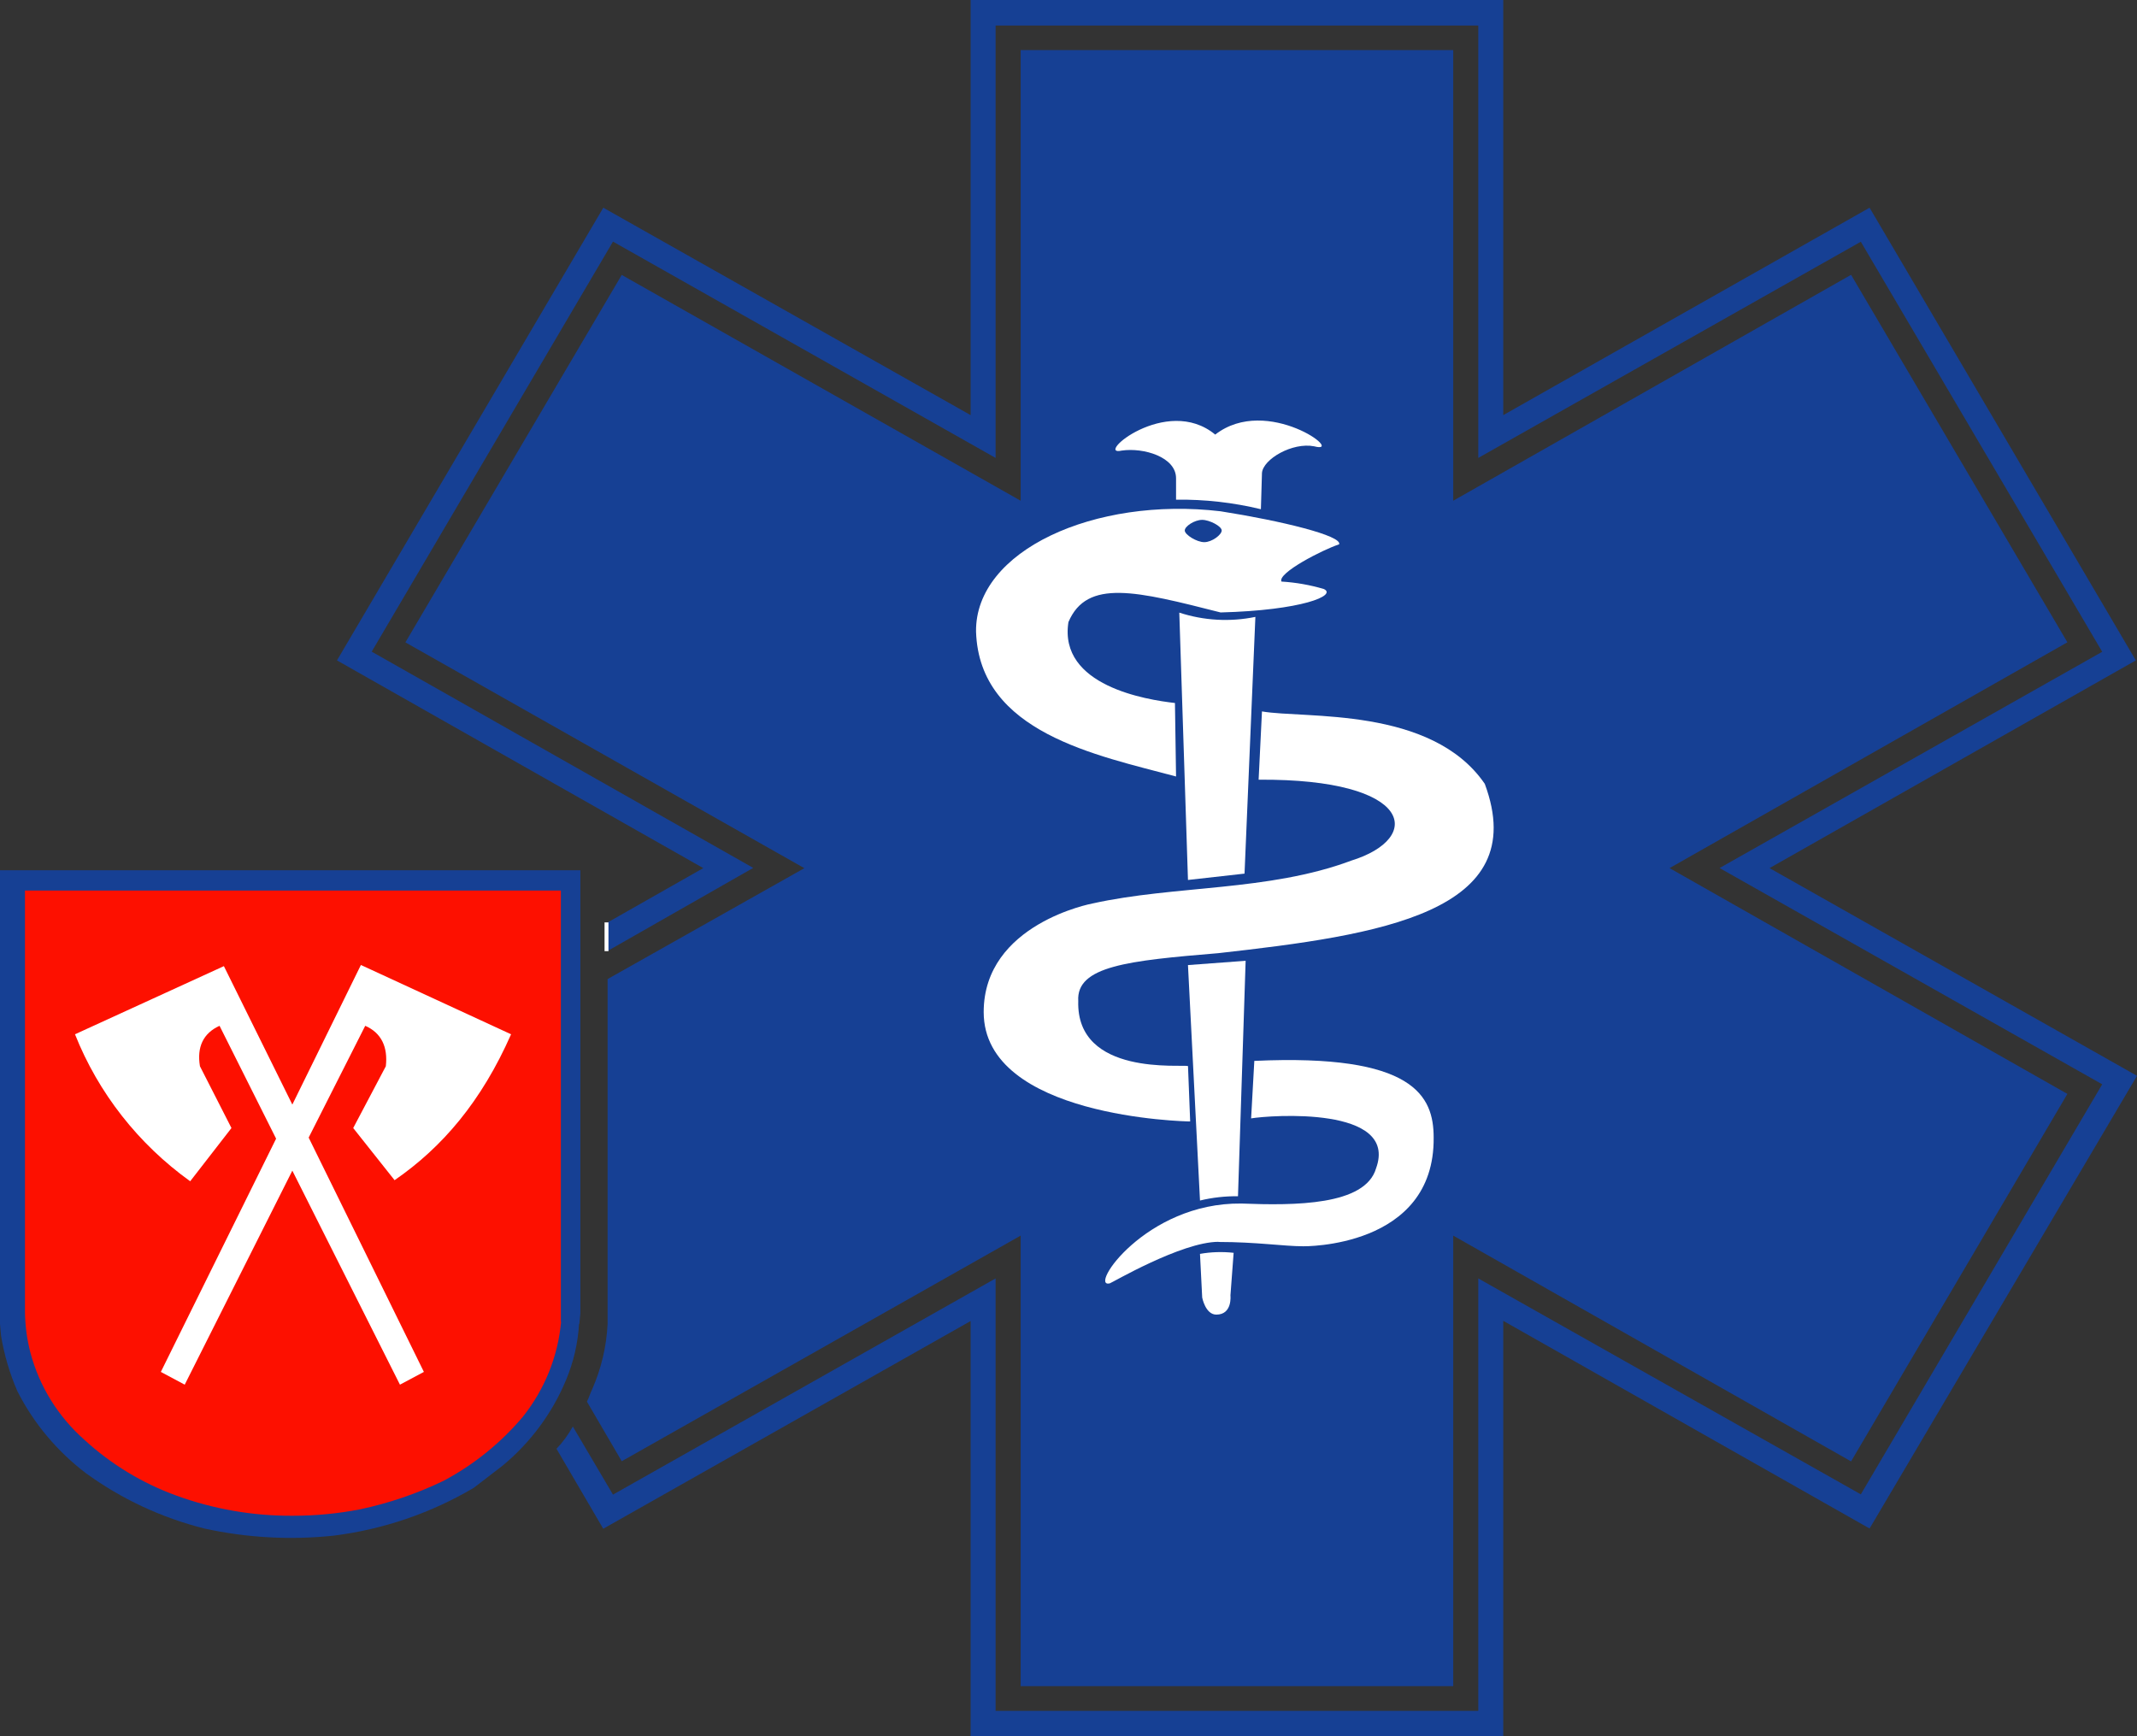 <svg width="64" height="52" viewBox="0 0 64 52" fill="none" xmlns="http://www.w3.org/2000/svg">
<rect x="0" y="0" width="64" height="52" fill="#333333" stroke="none"/>
<g clip-path="url(#clip0_9765_1608)">
<path fill-rule="evenodd" clip-rule="evenodd" d="M17.351 39.653L17.381 39.334V26.064H0V39.653L0.031 40.005C0.125 40.575 0.289 41.132 0.519 41.664C1.006 42.624 1.707 43.464 2.571 44.121C3.633 44.894 4.838 45.457 6.119 45.779C7.39 46.058 8.699 46.13 9.994 45.993C11.479 45.806 12.909 45.318 14.191 44.559L15.063 43.888C15.892 43.198 16.539 42.323 16.95 41.337C17.176 40.798 17.309 40.226 17.342 39.644" fill="#164094"/>
<path fill-rule="evenodd" clip-rule="evenodd" d="M18.197 29.314V39.649C18.165 40.319 18.01 40.978 17.741 41.595C17.676 41.724 17.643 41.852 17.578 41.98L18.62 43.764L30.567 37.007V50.5H43.522V37.007L55.437 43.769L61.915 32.763L50.001 26L61.915 19.237L55.437 8.231L43.522 14.997V1.5H30.567V14.997L18.62 8.234L12.141 19.239L24.089 26.002L18.201 29.321" fill="#164094"/>
<path fill-rule="evenodd" clip-rule="evenodd" d="M18.197 27.626V28.481L22.558 25.994L11.132 19.517L18.358 7.236L29.817 13.715V0.765H44.272V13.715L55.729 7.24L62.958 19.521L51.499 25.998L62.958 32.475L55.729 44.756L44.272 38.289V51.241H29.817V38.289L18.358 44.764L17.155 42.724C17.022 42.966 16.858 43.191 16.666 43.392L18.066 45.786L29.069 39.565V52.006H45.02V39.559L55.991 45.779L64 32.221L52.995 26L63.965 19.779L55.991 6.221L45.02 12.433V0H29.069V12.433L18.068 6.221L10.092 19.779L21.062 26L18.199 27.626" fill="#164094"/>
<path d="M18.164 27.626V28.487" stroke="white" stroke-width="0.117" stroke-linejoin="round"/>
<path fill-rule="evenodd" clip-rule="evenodd" d="M37.305 28.776L37.076 35.828C36.693 35.823 36.31 35.866 35.938 35.956L35.578 28.904L37.305 28.776Z" fill="white"/>
<path fill-rule="evenodd" clip-rule="evenodd" d="M40.463 25.778C37.988 26.701 35.188 26.511 32.716 27.06C32.716 27.06 29.46 27.665 29.46 30.312C29.46 33.464 35.513 33.588 35.644 33.588L35.579 31.93C35.417 31.866 32.227 32.248 32.292 29.983C32.227 28.932 33.791 28.772 36.492 28.547C41.309 28.007 45.899 27.336 44.467 23.476C42.87 21.147 39.063 21.53 37.794 21.307L37.694 23.352C42.349 23.32 42.642 25.107 40.461 25.778" fill="white"/>
<path fill-rule="evenodd" clip-rule="evenodd" d="M37.597 18.472L37.272 26.165L35.578 26.355L35.318 18.348C36.053 18.588 36.839 18.632 37.597 18.476" fill="white"/>
<path fill-rule="evenodd" clip-rule="evenodd" d="M36.555 15.313C32.781 14.867 29.2 16.493 29.231 18.918C29.329 21.948 32.846 22.619 35.221 23.256L35.188 21.055C34.342 20.959 31.699 20.544 31.998 18.632C32.552 17.322 34.05 17.707 36.555 18.343C38.998 18.279 40.044 17.833 39.65 17.642C39.236 17.519 38.809 17.444 38.378 17.418C38.249 17.164 39.617 16.461 40.105 16.303C40.203 16.046 38.378 15.6 36.555 15.313Z" fill="white"/>
<path fill-rule="evenodd" clip-rule="evenodd" d="M37.762 15.249L37.794 14.166C37.827 13.751 38.706 13.24 39.356 13.367C40.333 13.623 37.956 11.804 36.394 13.016C34.929 11.804 32.748 13.687 33.594 13.495C34.249 13.399 35.221 13.687 35.221 14.324V14.965C36.077 14.954 36.931 15.05 37.762 15.251" fill="white"/>
<path fill-rule="evenodd" clip-rule="evenodd" d="M36.492 37.197C37.63 37.197 38.444 37.326 39.03 37.326C39.03 37.326 42.968 37.39 42.936 34.071C42.936 32.828 42.351 31.552 37.565 31.774L37.469 33.496C38.021 33.402 41.895 33.114 41.211 34.992C40.886 36.108 38.771 36.108 37.175 36.046C34.309 36.014 32.584 38.597 33.236 38.437C33.269 38.437 35.384 37.193 36.492 37.193" fill="white"/>
<path fill-rule="evenodd" clip-rule="evenodd" d="M36.946 37.516L36.85 38.798C36.85 38.798 36.915 39.373 36.427 39.373C36.1 39.373 36.004 38.862 36.004 38.862L35.938 37.554C36.271 37.495 36.61 37.485 36.946 37.522" fill="white"/>
<path fill-rule="evenodd" clip-rule="evenodd" d="M36.004 15.57C36.222 15.57 36.588 15.76 36.588 15.888C36.588 16.016 36.296 16.238 36.067 16.238C35.838 16.238 35.482 16.014 35.482 15.888C35.482 15.762 35.775 15.57 36.004 15.57Z" fill="#164094"/>
<path fill-rule="evenodd" clip-rule="evenodd" d="M16.797 39.591V26.671H0.748V39.304C0.754 39.713 0.809 40.12 0.912 40.516C1.18 41.526 1.746 42.435 2.538 43.132C3.329 43.856 4.258 44.42 5.273 44.79C6.389 45.198 7.571 45.404 8.762 45.397C9.44 45.398 10.116 45.334 10.781 45.205C11.649 45.021 12.49 44.734 13.286 44.35C14.197 43.864 15.004 43.211 15.663 42.427C16.314 41.608 16.71 40.622 16.804 39.589" fill="#FD1000"/>
<path fill-rule="evenodd" clip-rule="evenodd" d="M10.807 28.904L8.755 33.082L6.705 28.936L2.246 30.977C2.945 32.736 4.142 34.263 5.696 35.379L6.932 33.785L5.988 31.934C5.892 31.359 6.086 30.945 6.575 30.723L8.269 34.103L4.817 41.089L5.532 41.471L8.755 35.061L11.978 41.471L12.695 41.089L9.244 34.071L10.938 30.723C11.426 30.936 11.62 31.364 11.555 31.934L10.578 33.785L11.817 35.347C13.249 34.36 14.42 32.986 15.306 30.977L10.814 28.904" fill="white"/>
</g>
<defs>
<clipPath id="clip0_9765_1608">
<rect width="64" height="52" fill="white"/>
</clipPath>
</defs>
</svg>
